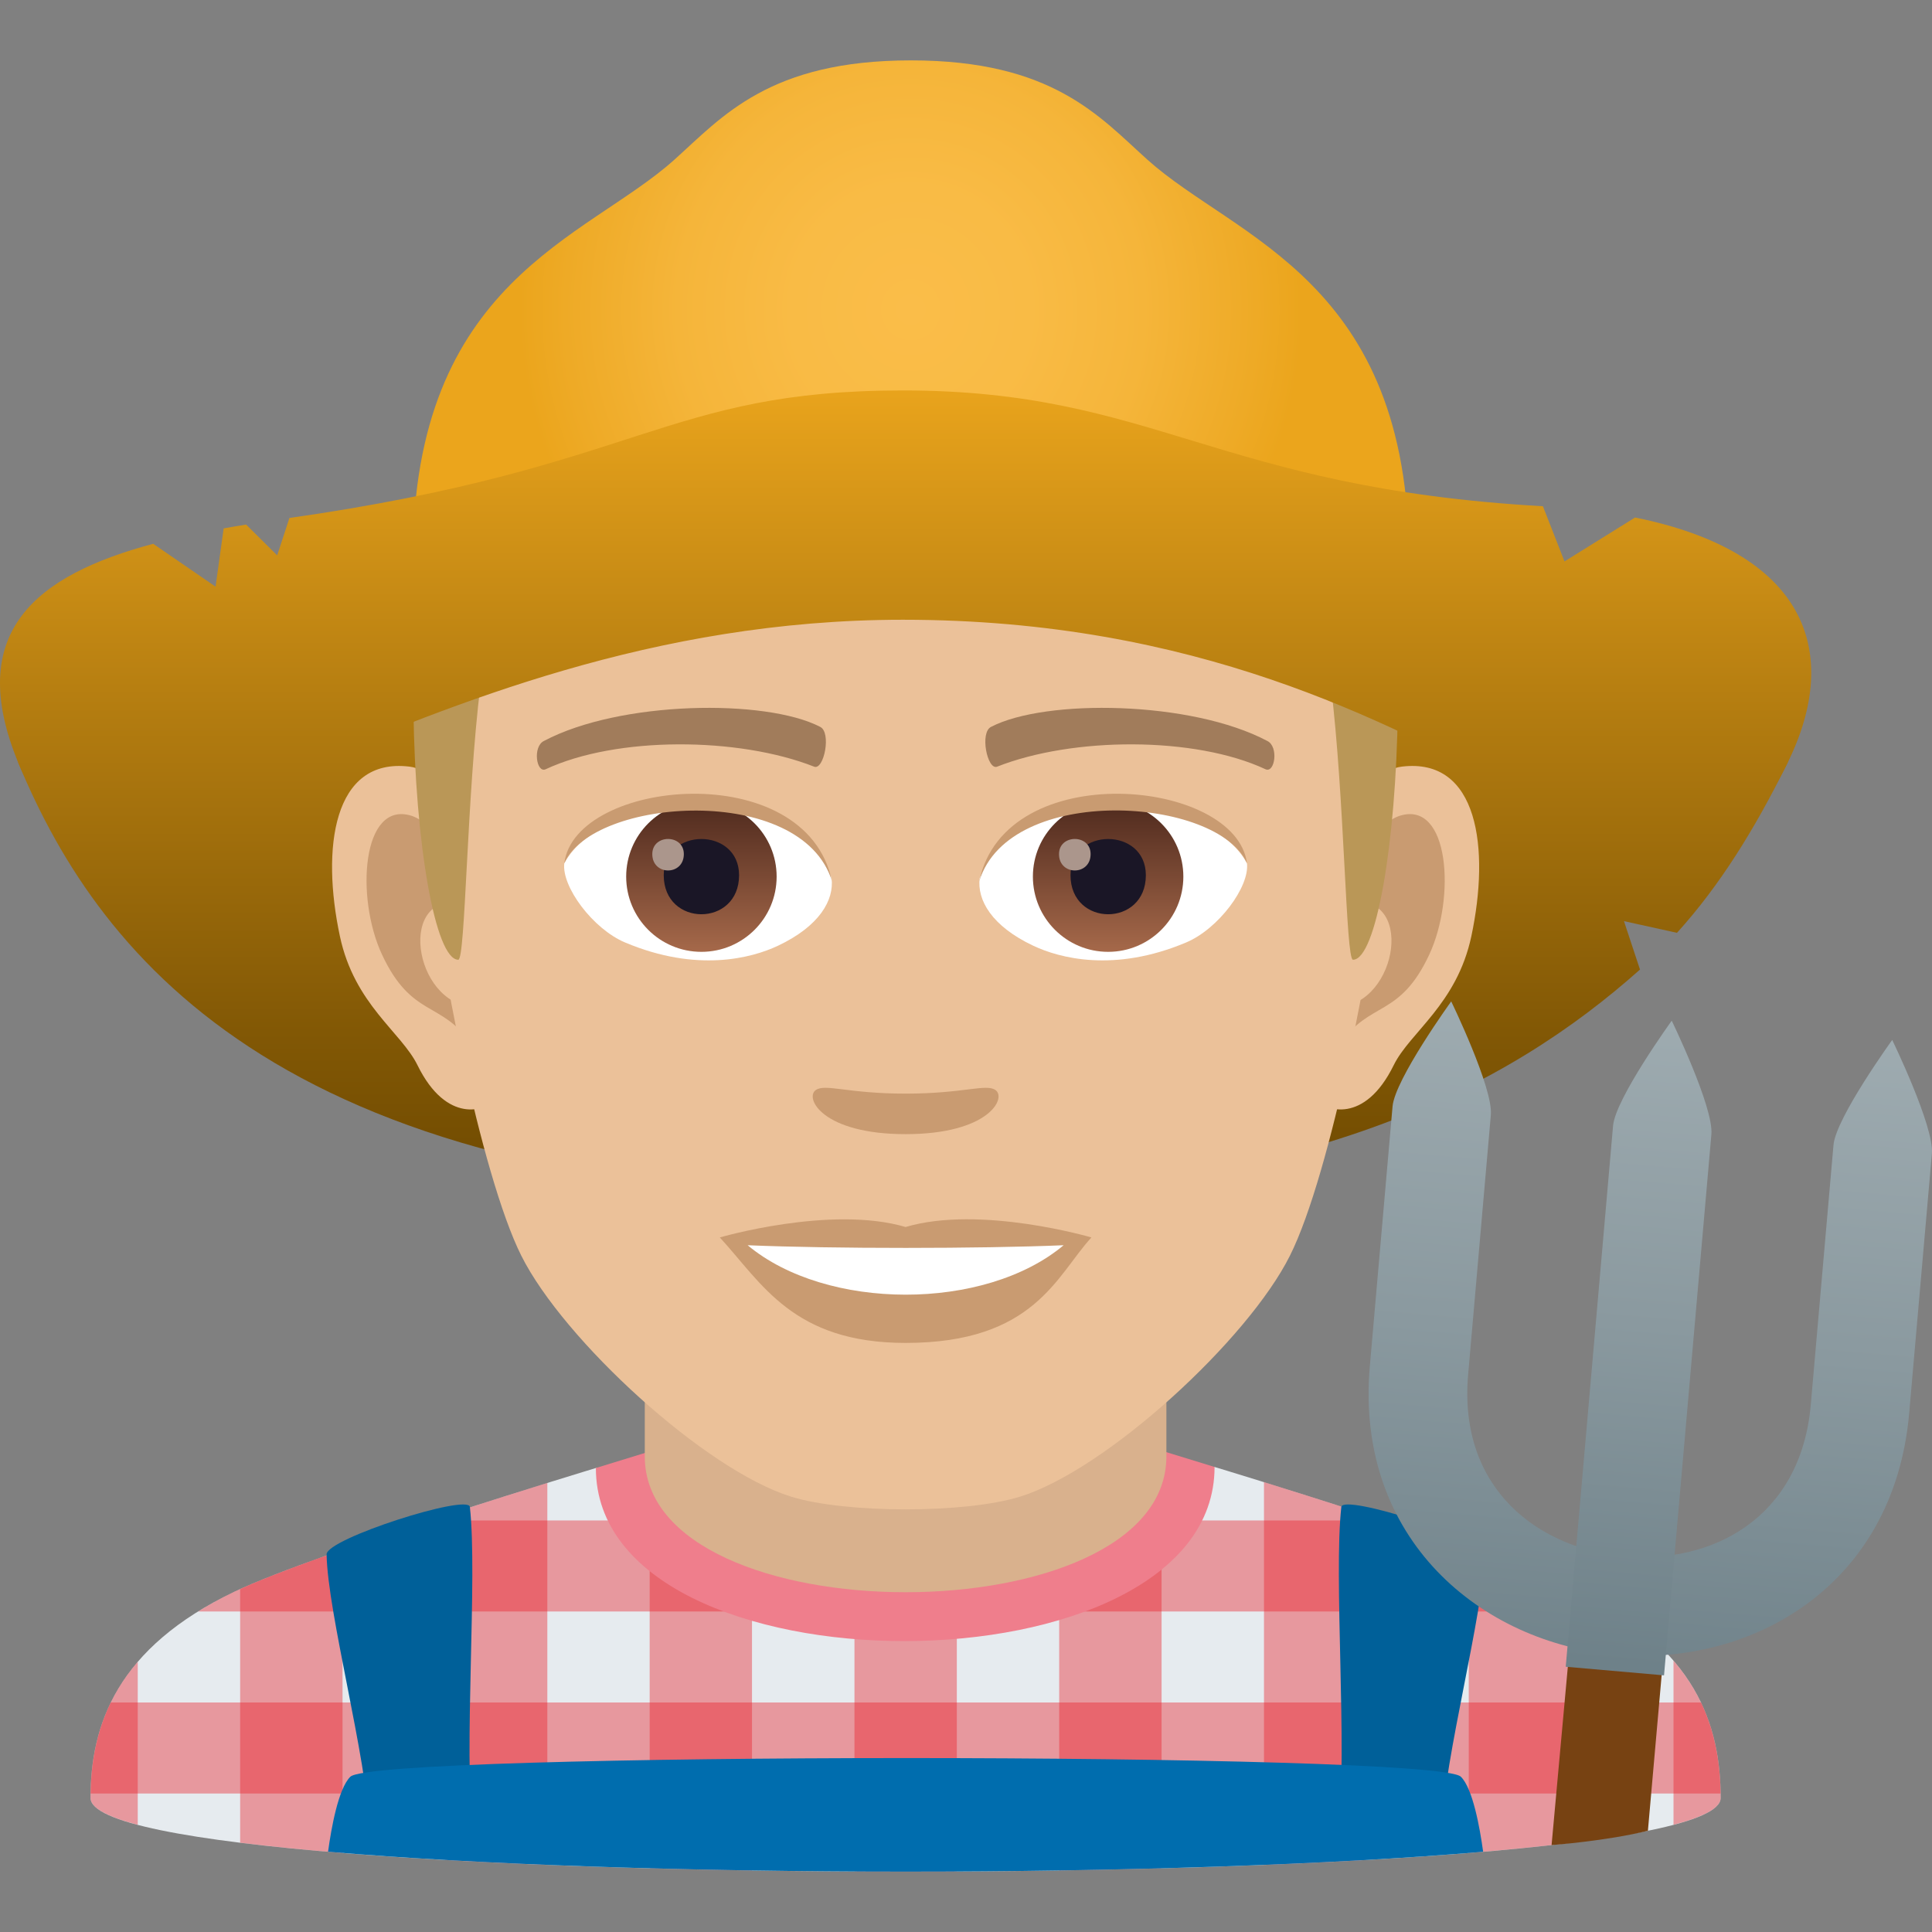 <?xml version="1.0" encoding="utf-8"?>
<!-- Generator: Adobe Illustrator 15.0.0, SVG Export Plug-In . SVG Version: 6.00 Build 0)  -->
<!DOCTYPE svg PUBLIC "-//W3C//DTD SVG 1.1//EN" "http://www.w3.org/Graphics/SVG/1.1/DTD/svg11.dtd">
<svg version="1.1" id="Layer_1" xmlns:x="http://ns.adobe.com/Extensibility/1.0/" xmlns:i="http://ns.adobe.com/AdobeIllustrator/10.0/" xmlns:graph="http://ns.adobe.com/Graphs/1.0/"
	 xmlns="http://www.w3.org/2000/svg" xmlns:xlink="http://www.w3.org/1999/xlink" xmlns:a="http://ns.adobe.com/AdobeSVGViewerExtensions/3.0/"
	 x="0px" y="0px" width="64px" height="64px" viewBox="0 0 64 64" enable-background="new 0 0 64 64" xml:space="preserve">
<rect x="0" y="0" width="64" height="64" fill="#808080" stroke="none"/>
<path fill="#E6EBEF" d="M7.785,52.718c2.702-1.289,11.954-4.088,11.954-4.088l20.495-0.035c0,0,9.354,2.826,12.039,4.119
	c3.905,1.873,4.726,4.43,4.726,6.846c0,3.254-54,3.254-54,0C2.999,57.14,3.87,54.583,7.785,52.718z"/>
<path opacity="0.4" fill="#E81C27" d="M14.739,50.201v11.411c1.085,0.062,2.219,0.116,3.392,0.163V49.124
	C17.225,49.406,16.024,49.784,14.739,50.201z"/>
<path opacity="0.4" fill="#E81C27" d="M28.305,48.614v13.38c1.13,0.006,2.262,0.006,3.391,0V48.608L28.305,48.614z"/>
<path opacity="0.4" fill="#E81C27" d="M2.999,59.559c0,0.33,0.564,0.626,1.564,0.89v-5.399C3.343,56.47,2.999,58.041,2.999,59.559z"
	/>
<path opacity="0.4" fill="#E81C27" d="M7.955,52.641v8.401c1.011,0.125,2.15,0.238,3.392,0.34V51.341
	C9.967,51.822,8.74,52.281,7.955,52.641z"/>
<path opacity="0.4" fill="#E81C27" d="M21.521,48.626v13.263c1.112,0.029,2.244,0.054,3.39,0.071V48.62L21.521,48.626z"/>
<path opacity="0.4" fill="#E81C27" d="M56.999,59.559c0-1.528-0.332-3.112-1.562-4.545v5.434
	C56.437,60.185,56.999,59.889,56.999,59.559z"/>
<path opacity="0.4" fill="#E81C27" d="M48.654,51.312v10.069c1.241-0.101,2.381-0.214,3.393-0.339V52.61
	C51.252,52.249,50.029,51.792,48.654,51.312z"/>
<path opacity="0.4" fill="#E81C27" d="M35.087,48.603V61.96c1.146-0.018,2.279-0.042,3.392-0.071V48.597L35.087,48.603z"/>
<path opacity="0.4" fill="#E81C27" d="M41.871,49.097v12.679c1.171-0.047,2.306-0.102,3.392-0.163V50.174
	C43.979,49.757,42.78,49.38,41.871,49.097z"/>
<path opacity="0.4" fill="#E81C27" d="M56.348,56.397H3.67c-0.482,0.986-0.652,2.011-0.668,3.015h53.994
	C56.981,58.409,56.82,57.385,56.348,56.397z"/>
<path opacity="0.4" fill="#E81C27" d="M52.273,52.713c-1.241-0.599-3.908-1.522-6.419-2.346H14.232
	c-2.506,0.821-5.188,1.749-6.447,2.35c-0.447,0.213-0.85,0.436-1.22,0.665h46.926C53.122,53.151,52.72,52.927,52.273,52.713z"/>
<path fill="#EF7E8C" d="M19.739,48.63c0,7.668,20.495,7.633,20.495-0.035l-1.844-0.566H21.694L19.739,48.63z"/>
<path fill="#D9B18D" d="M21.359,48.243c0,6.002,17.279,6.002,17.279,0c0-2.043,0-6.641,0-6.641H21.359
	C21.359,41.603,21.359,46.2,21.359,48.243z"/>
<path fill="#006099" d="M47.753,60.615c0.09-2.381,1.394-7.184,1.426-9.125c0.009-0.518-4.697-2.017-4.746-1.571
	c-0.259,2.322,0.207,8.021-0.095,10.696H47.753z"/>
<path fill="#006099" d="M15.66,60.615c-0.304-2.676,0.164-8.374-0.095-10.696c-0.051-0.445-4.755,1.054-4.746,1.571
	c0.032,1.941,1.336,6.744,1.426,9.125H15.66z"/>
<path fill="#006DAE" d="M11.605,58.857c-0.396,0.391-0.628,1.684-0.738,2.484C15.987,61.78,22.991,62,29.999,62
	s14.012-0.22,19.132-0.658c-0.11-0.801-0.343-2.096-0.738-2.486C47.555,58.031,12.443,58.033,11.605,58.857z"/>
<linearGradient id="SVGID_1_" gradientUnits="userSpaceOnUse" x1="29.903" y1="39.758" x2="29.903" y2="13.048">
	<stop  offset="0" style="stop-color:#6E4900"/>
	<stop  offset="0.209" style="stop-color:#825805"/>
	<stop  offset="0.635" style="stop-color:#B77F11"/>
	<stop  offset="1" style="stop-color:#E8A31C"/>
	<a:midPointStop  offset="0" style="stop-color:#6E4900"/>
	<a:midPointStop  offset="0.545" style="stop-color:#6E4900"/>
	<a:midPointStop  offset="1" style="stop-color:#E8A31C"/>
</linearGradient>
<path fill="url(#SVGID_1_)" d="M59.2,25.303c-1.08,2.176-2.23,4.033-3.648,5.598l-1.756-0.387l0.531,1.604
	c-4.338,3.863-11.109,7.557-24.416,7.557c-20.322,0-26.559-7.813-29.291-14.371C-1.853,19.373,61.392,20.891,59.2,25.303z"/>
<path id="Path_1627_" fill="#EBC199" d="M46.44,25.395c-2.545,0.307-4.383,8.814-2.781,11.061c0.225,0.313,1.535,0.814,2.508-1.168
	c0.539-1.098,2.092-2.014,2.574-4.277C49.358,28.109,48.974,25.088,46.44,25.395z"/>
<path id="Path_1626_" fill="#EBC199" d="M13.56,25.395c2.545,0.307,4.383,8.814,2.781,11.061c-0.225,0.313-1.535,0.814-2.51-1.168
	c-0.537-1.098-2.092-2.014-2.572-4.277C10.64,28.109,11.026,25.088,13.56,25.395z"/>
<path id="Path_1625_" fill="#C99B71" d="M46.372,27.023c-0.664,0.209-1.389,1.221-1.781,2.898c2.32-0.498,1.74,3.361-0.277,3.434
	c0.02,0.389,0.045,0.787,0.094,1.207c0.971-1.408,1.959-0.844,2.938-2.939C48.226,29.734,48.017,26.51,46.372,27.023z"/>
<path id="Path_1624_" fill="#C99B71" d="M15.409,29.918c-0.395-1.676-1.117-2.686-1.781-2.895c-1.643-0.514-1.855,2.711-0.973,4.6
	c0.979,2.096,1.967,1.531,2.939,2.939c0.047-0.42,0.074-0.82,0.09-1.209C13.688,33.26,13.116,29.447,15.409,29.918z"/>
<path id="Path_1623_" fill="#EBC199" d="M29.999,9.035c-11.027,0-16.34,8.328-15.676,19.908c0.133,2.33,1.582,9.93,2.947,12.656
	c1.398,2.789,6.074,7.09,8.938,7.98c1.811,0.561,5.773,0.561,7.582,0c2.865-0.891,7.543-5.191,8.939-7.98
	c1.369-2.727,2.814-10.324,2.945-12.656C46.343,17.363,41.03,9.035,29.999,9.035z"/>
<path id="Path_1622_" fill="#A17C5B" d="M41.981,24.545c-2.521-1.336-7.348-1.4-9.146-0.469c-0.387,0.178-0.131,1.441,0.193,1.322
	c2.504-0.99,6.547-1.012,8.893,0.084C42.233,25.625,42.364,24.73,41.981,24.545z"/>
<path id="Path_1621_" fill="#A17C5B" d="M18.019,24.545c2.521-1.336,7.346-1.4,9.146-0.469c0.385,0.178,0.131,1.441-0.193,1.322
	c-2.51-0.99-6.547-1.012-8.895,0.084C17.767,25.625,17.638,24.73,18.019,24.545z"/>
<path id="Path_1620_" fill="#C99B71" d="M32.976,36.109c-0.314-0.219-1.053,0.119-2.977,0.119c-1.92,0-2.66-0.338-2.975-0.119
	c-0.377,0.266,0.223,1.461,2.975,1.461C32.753,37.57,33.354,36.375,32.976,36.109z"/>
<path id="Path_1619_" fill="#C99B71" d="M29.999,40.646c-2.479-0.729-6.154,0.346-6.154,0.346c1.398,1.521,2.424,3.494,6.154,3.494
	c4.275,0,5.002-2.24,6.156-3.494C36.155,40.992,32.479,39.912,29.999,40.646z"/>
<path id="Path_1618_" fill="#FFFFFF" d="M24.767,41.25c2.602,2.176,7.852,2.191,10.467,0C32.462,41.367,27.558,41.369,24.767,41.25z
	"/>
<path id="Path_1617_" fill="#FFFFFF" d="M27.546,29.086c0.094,0.73-0.402,1.594-1.773,2.242c-0.871,0.412-2.686,0.896-5.066-0.107
	c-1.066-0.449-2.107-1.848-2.014-2.623C19.983,26.168,26.337,25.813,27.546,29.086z"/>
<linearGradient id="Oval_1_" gradientUnits="userSpaceOnUse" x1="-424.886" y1="477.465" x2="-424.886" y2="478.224" gradientTransform="matrix(6.57 0 0 -6.57 2814.78 3168.528)">
	<stop  offset="0" style="stop-color:#A6694A"/>
	<stop  offset="1" style="stop-color:#4F2A1E"/>
	<a:midPointStop  offset="0" style="stop-color:#A6694A"/>
	<a:midPointStop  offset="0.5" style="stop-color:#A6694A"/>
	<a:midPointStop  offset="1" style="stop-color:#4F2A1E"/>
</linearGradient>
<circle id="Oval_250_" fill="url(#Oval_1_)" cx="23.235" cy="29.039" r="2.492"/>
<path id="Path_1616_" fill="#1A1626" d="M21.987,28.992c0,1.725,2.496,1.725,2.496,0C24.483,27.393,21.987,27.393,21.987,28.992z"/>
<path id="Path_1615_" fill="#AB968C" d="M21.608,28.293c0,0.723,1.045,0.723,1.045,0C22.653,27.625,21.608,27.625,21.608,28.293z"/>
<path id="Path_1614_" fill="#C99B71" d="M27.558,29.182c-1.014-3.25-7.926-2.77-8.865-0.584
	C19.04,25.799,26.694,25.059,27.558,29.182z"/>
<path id="Path_1613_" fill="#FFFFFF" d="M32.454,29.086c-0.094,0.73,0.4,1.594,1.773,2.242c0.871,0.412,2.684,0.896,5.064-0.107
	c1.07-0.449,2.109-1.848,2.016-2.623C40.017,26.168,33.661,25.813,32.454,29.086z"/>
<linearGradient id="Oval_2_" gradientUnits="userSpaceOnUse" x1="-425.534" y1="477.465" x2="-425.534" y2="478.224" gradientTransform="matrix(6.57 0 0 -6.57 2832.511 3168.528)">
	<stop  offset="0" style="stop-color:#A6694A"/>
	<stop  offset="1" style="stop-color:#4F2A1E"/>
	<a:midPointStop  offset="0" style="stop-color:#A6694A"/>
	<a:midPointStop  offset="0.5" style="stop-color:#A6694A"/>
	<a:midPointStop  offset="1" style="stop-color:#4F2A1E"/>
</linearGradient>
<circle id="Oval_249_" fill="url(#Oval_2_)" cx="36.708" cy="29.039" r="2.492"/>
<path id="Path_1612_" fill="#1A1626" d="M35.462,28.992c0,1.725,2.496,1.725,2.496,0C37.958,27.393,35.462,27.393,35.462,28.992z"/>
<path id="Path_1611_" fill="#AB968C" d="M35.081,28.293c0,0.723,1.047,0.723,1.047,0C36.128,27.625,35.081,27.625,35.081,28.293z"/>
<path id="Path_1610_" fill="#C99B71" d="M32.442,29.182c1.012-3.248,7.92-2.783,8.865-0.584
	C40.956,25.799,33.306,25.059,32.442,29.182z"/>
<path fill="#E3BE86" d="M44.085,11.793C41.671,8.533,37.253,6,29.999,6c-7.252,0-11.668,2.533-14.082,5.793
	C12.499,16.41,47.501,16.41,44.085,11.793z"/>
<linearGradient id="SVGID_2_" gradientUnits="userSpaceOnUse" x1="30" y1="31.793" x2="30" y2="10.412">
	<stop  offset="0.5" style="stop-color:#BA9757"/>
	<stop  offset="0.647" style="stop-color:#C29E60"/>
	<stop  offset="0.887" style="stop-color:#D7B378"/>
	<stop  offset="1" style="stop-color:#E3BE86"/>
	<a:midPointStop  offset="0.5" style="stop-color:#BA9757"/>
	<a:midPointStop  offset="0.6" style="stop-color:#BA9757"/>
	<a:midPointStop  offset="1" style="stop-color:#E3BE86"/>
</linearGradient>
<path fill="url(#SVGID_2_)" d="M44.085,11.793c-2.414-3.26-6.832,0.275-14.086,0.275c-7.252,0-11.668-3.535-14.082-0.275
	c-3.418,4.617-2.258,20-0.736,20c0.24,0,0.275-5.381,0.736-9.104c0.373-3.029,1.094-5.969,1.924-6.449
	c2.531-1.467,7.412,0.631,12.158,0.631s9.629-2.098,12.162-0.631c0.828,0.48,1.547,3.42,1.924,6.449
	c0.459,3.723,0.494,9.104,0.734,9.104C46.341,31.793,47.501,16.41,44.085,11.793z"/>
<radialGradient id="SVGID_3_" cx="-7.099" cy="10.258" r="13.364" gradientTransform="matrix(0.971 0 0 1 37.065 0)" gradientUnits="userSpaceOnUse">
	<stop  offset="0" style="stop-color:#FABD49"/>
	<stop  offset="0.304" style="stop-color:#F9BB45"/>
	<stop  offset="0.596" style="stop-color:#F5B53A"/>
	<stop  offset="0.882" style="stop-color:#EEAA26"/>
	<stop  offset="1" style="stop-color:#EBA51C"/>
	<a:midPointStop  offset="0" style="stop-color:#FABD49"/>
	<a:midPointStop  offset="0.715" style="stop-color:#FABD49"/>
	<a:midPointStop  offset="1" style="stop-color:#EBA51C"/>
</radialGradient>
<path fill="url(#SVGID_3_)" d="M38.011,5.291C36.417,3.859,34.866,2,30.175,2c-4.689,0-6.242,1.859-7.836,3.291
	c-2.92,2.623-8.664,3.99-8.664,13.225h33C46.675,9.281,40.933,7.914,38.011,5.291z"/>
<linearGradient id="SVGID_4_" gradientUnits="userSpaceOnUse" x1="30" y1="39.759" x2="30" y2="13.048">
	<stop  offset="0" style="stop-color:#6E4900"/>
	<stop  offset="0.209" style="stop-color:#825805"/>
	<stop  offset="0.635" style="stop-color:#B77F11"/>
	<stop  offset="1" style="stop-color:#E8A31C"/>
	<a:midPointStop  offset="0" style="stop-color:#6E4900"/>
	<a:midPointStop  offset="0.545" style="stop-color:#6E4900"/>
	<a:midPointStop  offset="1" style="stop-color:#E8A31C"/>
</linearGradient>
<path fill="url(#SVGID_4_)" d="M59.2,25.303c-4.34,8.742-9.814-4.773-29.289-4.773c-16.605,0-26.559,11.332-29.291,4.773
	c-1.826-4.379,0.594-6.256,4.455-7.289l2.066,1.42l0.268-1.93c0.246-0.045,0.494-0.088,0.744-0.127l1.029,1.02l0.406-1.238
	c11.639-1.662,12.424-4.225,20.322-4.225c8.34,0,10.371,3.223,21.201,3.836l0.715,1.828l2.338-1.455
	C59.728,18.268,61.085,21.508,59.2,25.303z"/>
<linearGradient id="SVGID_5_" gradientUnits="userSpaceOnUse" x1="39.24" y1="197.775" x2="39.24" y2="220.275" gradientTransform="matrix(0.996 0.087 -0.087 0.996 33.502 -166.479)">
	<stop  offset="0" style="stop-color:#9EABB0"/>
	<stop  offset="0.471" style="stop-color:#8A999F"/>
	<stop  offset="1" style="stop-color:#6E8189"/>
	<a:midPointStop  offset="0" style="stop-color:#9EABB0"/>
	<a:midPointStop  offset="0.545" style="stop-color:#9EABB0"/>
	<a:midPointStop  offset="1" style="stop-color:#6E8189"/>
</linearGradient>
<path fill="url(#SVGID_5_)" d="M53.542,54.814c-4.439-0.388-8.67-3.798-8.164-9.564l0.752-8.598
	c0.078-0.899,1.943-3.479,1.943-3.479s1.393,2.864,1.313,3.763l-0.752,8.599c-0.334,3.817,2.369,5.775,5.193,6.022
	s5.824-1.212,6.158-5.029l0.752-8.599c0.078-0.898,1.945-3.479,1.945-3.479s1.393,2.865,1.314,3.764l-0.752,8.599
	C62.739,52.581,57.981,55.203,53.542,54.814z"/>
<path fill="#774212" d="M54.589,60.646c-1.381,0.341-3.191,0.475-3.191,0.475l0.76-8.338l3.102,0.271L54.589,60.646z"/>
<linearGradient id="SVGID_6_" gradientUnits="userSpaceOnUse" x1="39.239" y1="197.768" x2="39.239" y2="219.065" gradientTransform="matrix(0.996 0.087 -0.087 0.996 33.502 -166.479)">
	<stop  offset="0" style="stop-color:#9EABB0"/>
	<stop  offset="0.471" style="stop-color:#8A999F"/>
	<stop  offset="1" style="stop-color:#6E8189"/>
	<a:midPointStop  offset="0" style="stop-color:#9EABB0"/>
	<a:midPointStop  offset="0.545" style="stop-color:#9EABB0"/>
	<a:midPointStop  offset="1" style="stop-color:#6E8189"/>
</linearGradient>
<path fill="url(#SVGID_6_)" d="M56.692,37.576c0.078-0.899-1.314-3.764-1.314-3.764s-1.865,2.579-1.943,3.479l-1.568,17.922
	l3.256,0.285L56.692,37.576z"/>
</svg>
